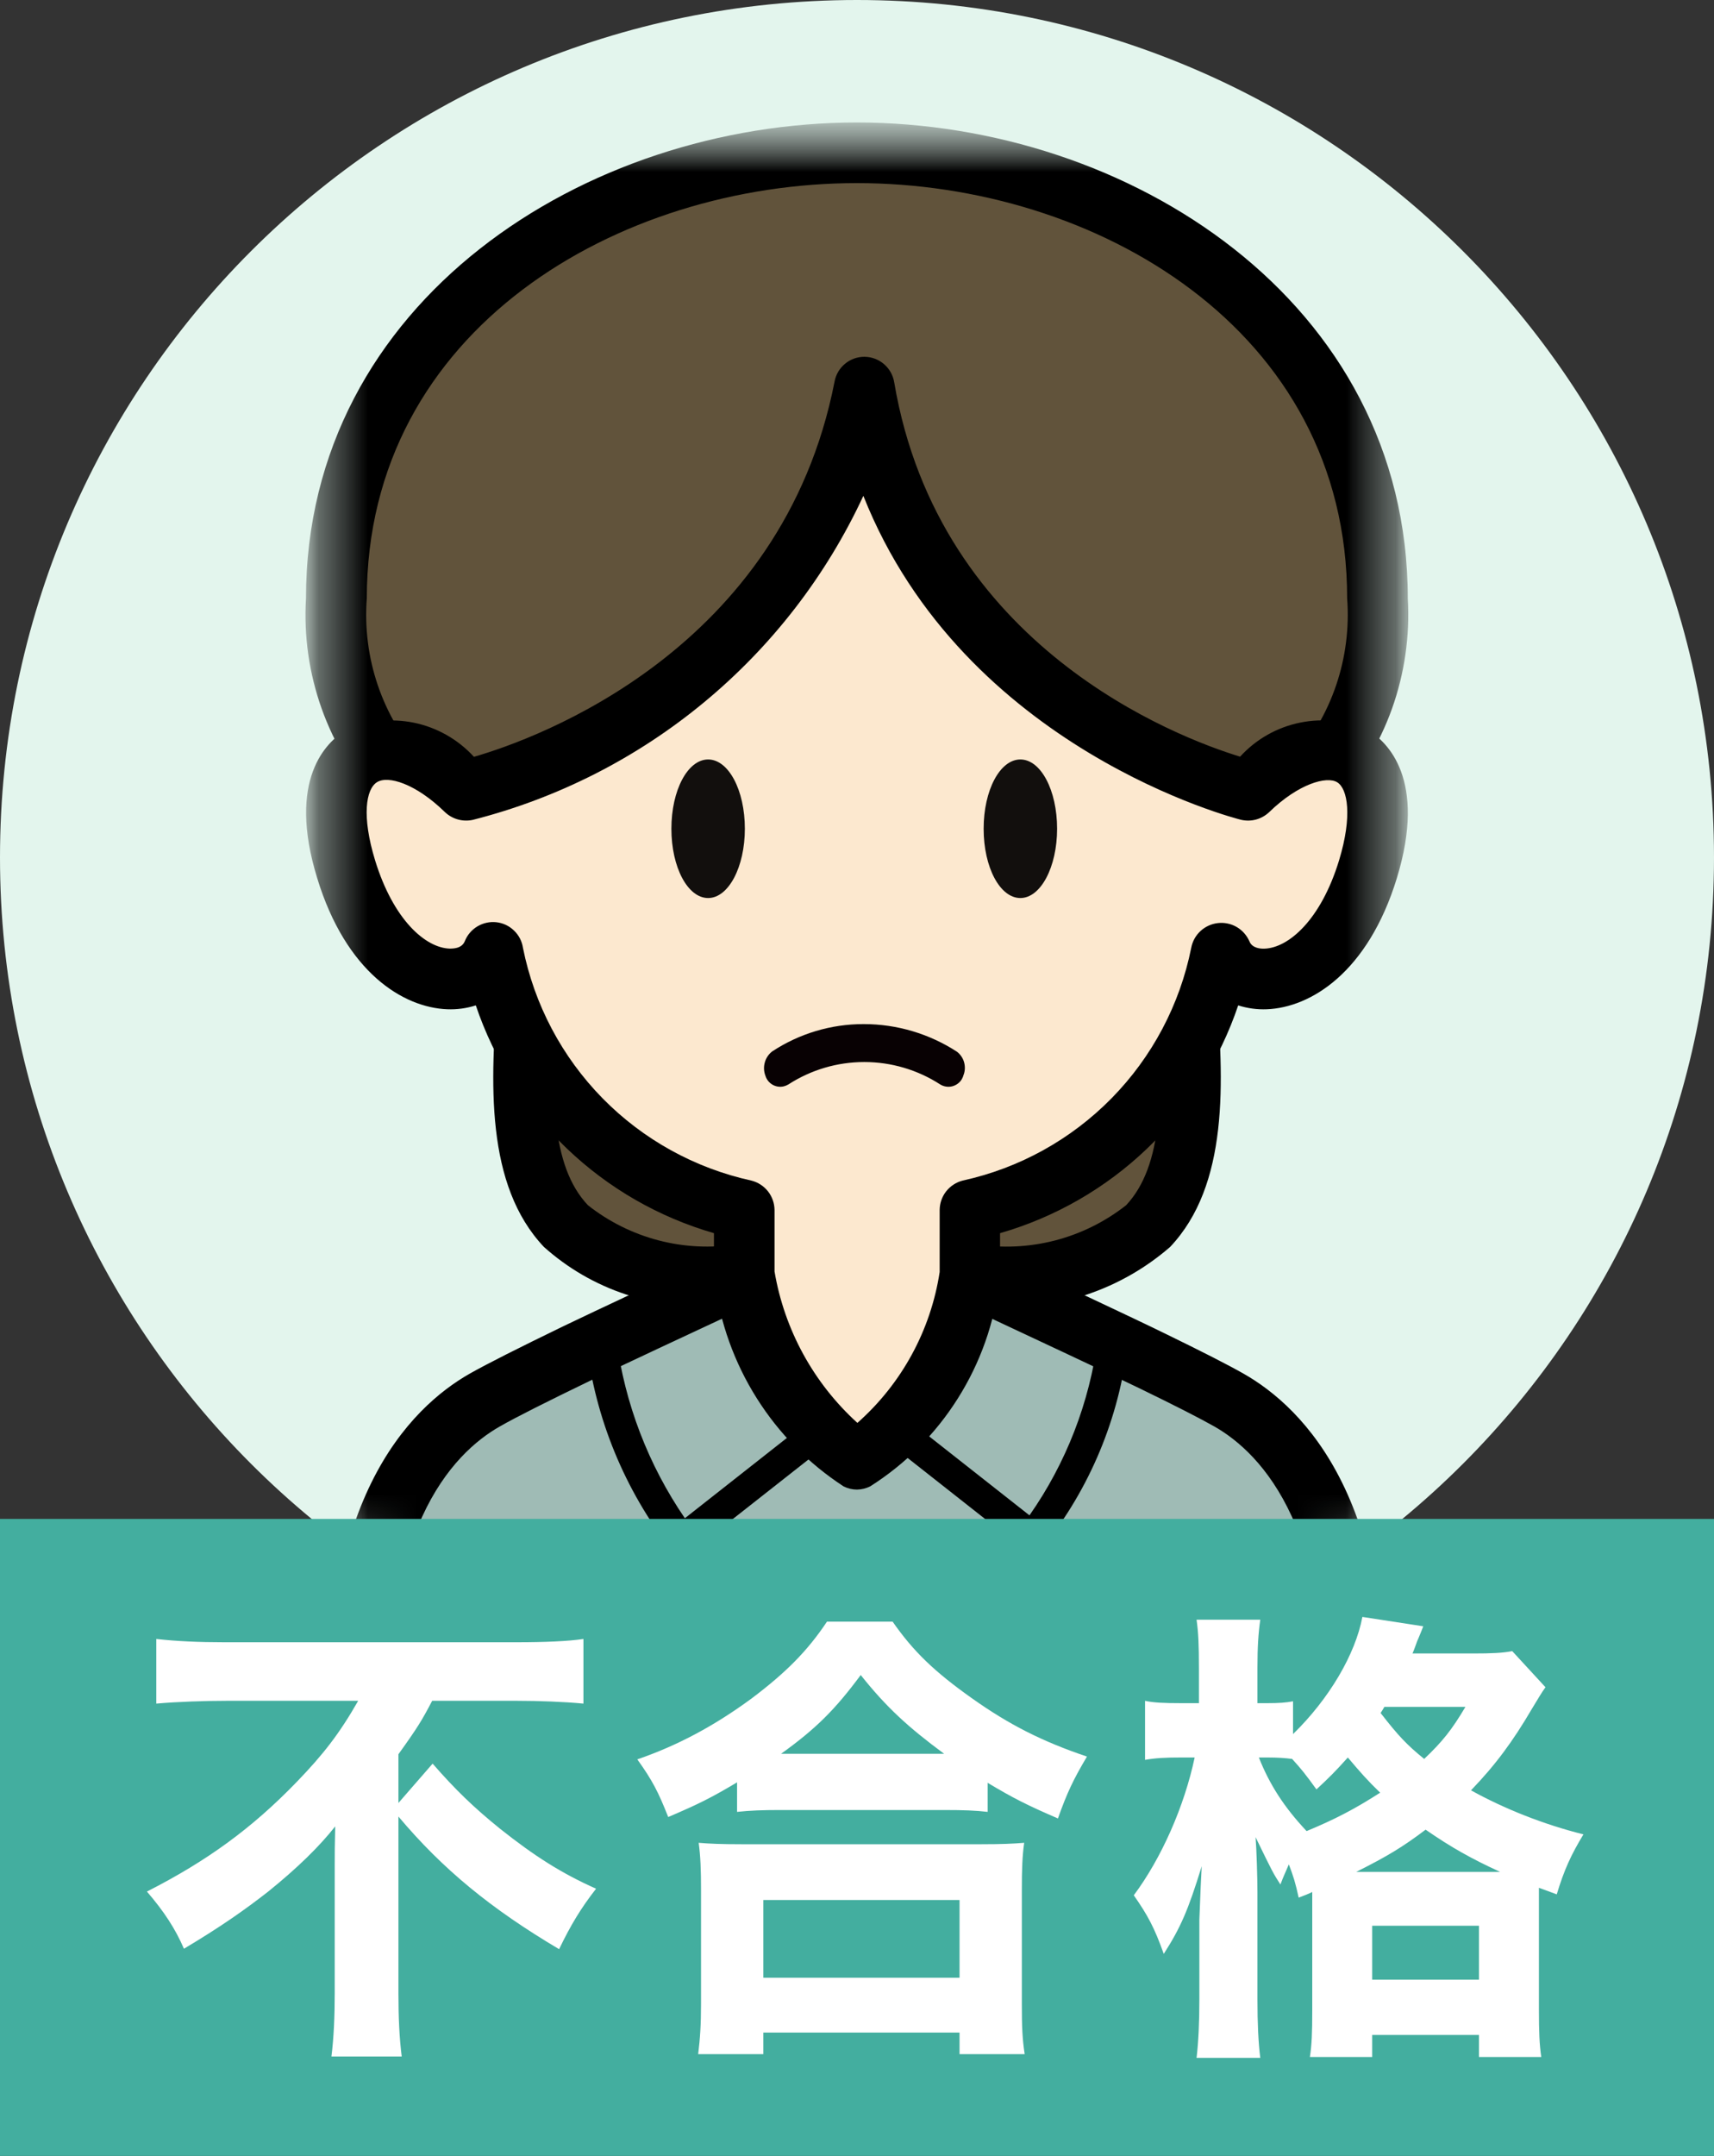 <svg width="35" height="44" viewBox="0 0 35 44" fill="none" xmlns="http://www.w3.org/2000/svg">
<rect x="0" y="0" width="35" height="44" fill="#333333" stroke="none"/>
<g clip-path="url(#clip0_2536_24067)">
<path d="M17.5 35C27.165 35 35 27.165 35 17.5C35 7.835 27.165 0 17.5 0C7.835 0 0 7.835 0 17.5C0 27.165 7.835 35 17.5 35Z" fill="#E3F5ED"/>
<mask id="mask0_2536_24067" style="mask-type:luminance" maskUnits="userSpaceOnUse" x="0" y="0" width="36" height="35">
<path d="M17.501 35C27.166 35 35.001 27.165 35.001 17.5C35.001 7.835 27.166 0 17.501 0C7.836 0 0.001 7.835 0.001 17.5C0.001 27.165 7.836 35 17.501 35Z" fill="white"/>
</mask>
<g mask="url(#mask0_2536_24067)">
<mask id="mask1_2536_24067" style="mask-type:luminance" maskUnits="userSpaceOnUse" x="6" y="2" width="23" height="36">
<path d="M28.751 2.5H6.251V37.5H28.751V2.5Z" fill="white"/>
</mask>
<g mask="url(#mask1_2536_24067)">
<mask id="mask2_2536_24067" style="mask-type:luminance" maskUnits="userSpaceOnUse" x="6" y="2" width="23" height="47">
<path d="M28.751 2.5H6.251V48.37H28.751V2.5Z" fill="white"/>
</mask>
<g mask="url(#mask2_2536_24067)">
<path d="M24.209 20.137C24.535 23.762 24.302 26.154 19.926 26.012H15.078C10.703 26.156 10.469 23.769 10.795 20.137" fill="#61533B"/>
<path d="M14.705 26.636C14.056 26.697 13.401 26.623 12.781 26.418C12.162 26.214 11.592 25.883 11.106 25.448C9.917 24.189 9.995 22.108 10.177 20.084C10.194 19.922 10.274 19.773 10.399 19.669C10.525 19.566 10.686 19.516 10.848 19.53C11.01 19.545 11.16 19.622 11.265 19.747C11.37 19.871 11.422 20.032 11.41 20.194C11.219 22.319 11.251 23.8 12.006 24.598C12.432 24.934 12.923 25.178 13.448 25.315C13.973 25.452 14.52 25.478 15.056 25.392H19.925C20.464 25.479 21.015 25.453 21.543 25.317C22.072 25.18 22.566 24.935 22.995 24.598C23.745 23.799 23.782 22.32 23.591 20.194C23.579 20.032 23.631 19.871 23.736 19.747C23.841 19.622 23.991 19.545 24.153 19.53C24.315 19.516 24.477 19.566 24.602 19.669C24.727 19.773 24.807 19.922 24.824 20.084C25.006 22.108 25.084 24.189 23.895 25.448C23.353 25.919 22.717 26.268 22.029 26.473C21.34 26.677 20.616 26.73 19.905 26.63H15.077C14.952 26.634 14.827 26.636 14.702 26.636" fill="black"/>
<path d="M25.094 28.57C24.756 28.379 24.183 28.09 23.534 27.774C22.86 27.445 20.455 26.324 19.801 26.017C18.926 26.665 19.229 27.846 17.721 27.846C16.114 27.846 16.063 26.74 15.193 26.017C14.568 26.306 12.456 27.293 11.763 27.628C10.994 28.003 10.29 28.35 9.901 28.57C8.678 29.264 7.043 31.114 7.369 35.845C7.695 40.576 7.818 47.752 7.818 47.752H27.181C27.181 47.752 27.306 40.576 27.63 35.845C27.954 31.114 26.321 29.264 25.098 28.57" fill="#9FBBB5"/>
<path d="M28.131 12.214C28.131 17.98 22.739 17.791 17.506 17.791C12.274 17.791 6.865 17.981 6.865 12.214C6.865 6.446 12.264 3.119 17.501 3.119C22.739 3.119 28.126 6.447 28.126 12.214" fill="#61533B"/>
<path d="M18.462 18.41H17.016C13.44 18.41 9.766 18.418 7.746 16.41C7.227 15.847 6.827 15.186 6.569 14.465C6.312 13.744 6.202 12.978 6.248 12.214C6.248 6.134 11.971 2.5 17.497 2.5C23.024 2.5 28.747 6.134 28.747 12.214C28.792 12.977 28.682 13.742 28.425 14.463C28.167 15.183 27.767 15.844 27.247 16.406C25.323 18.329 21.872 18.406 18.455 18.406M17.497 17.172H17.984C21.296 17.172 24.726 17.18 26.378 15.53C26.781 15.082 27.089 14.558 27.283 13.988C27.477 13.418 27.554 12.814 27.509 12.214C27.512 6.709 22.354 3.737 17.497 3.737C12.641 3.737 7.49 6.709 7.49 12.214C7.445 12.815 7.521 13.418 7.716 13.989C7.911 14.559 8.219 15.084 8.623 15.531C10.274 17.18 13.703 17.179 17.016 17.174L17.497 17.172Z" fill="black"/>
<path d="M27.18 48.37H7.821C7.66 48.368 7.505 48.304 7.39 48.191C7.274 48.078 7.207 47.924 7.203 47.763C7.203 47.691 7.078 40.549 6.755 35.888C6.394 30.659 8.38 28.721 9.599 28.031C9.955 27.83 10.599 27.506 11.498 27.07C12.13 26.764 13.946 25.918 14.723 25.555L14.935 25.456C15.041 25.408 15.159 25.39 15.275 25.405C15.392 25.42 15.501 25.467 15.591 25.541C15.883 25.798 16.14 26.092 16.355 26.416C16.73 26.942 16.944 27.231 17.73 27.231C18.291 27.231 18.371 27.074 18.605 26.606C18.789 26.182 19.075 25.81 19.438 25.523C19.527 25.458 19.632 25.418 19.742 25.407C19.852 25.396 19.962 25.414 20.063 25.46L20.424 25.629C21.331 26.052 23.219 26.935 23.799 27.221C24.541 27.582 25.078 27.856 25.393 28.035C26.609 28.725 28.598 30.66 28.236 35.891C27.915 40.553 27.79 47.695 27.789 47.766C27.784 47.928 27.717 48.081 27.602 48.195C27.487 48.308 27.332 48.372 27.17 48.374M8.42 47.136H26.574C26.611 45.3 26.744 39.699 27.013 35.805C27.326 31.253 25.756 29.656 24.793 29.111C24.5 28.945 23.988 28.684 23.268 28.334C22.698 28.056 20.853 27.194 19.938 26.765C19.852 26.894 19.776 27.028 19.709 27.168C19.565 27.57 19.293 27.915 18.936 28.15C18.578 28.384 18.153 28.496 17.726 28.468C17.247 28.486 16.771 28.372 16.352 28.138C15.932 27.903 15.586 27.558 15.351 27.139C15.256 27.014 15.165 26.88 15.065 26.764C14.22 27.157 12.615 27.907 12.034 28.188C11.159 28.611 10.54 28.922 10.209 29.111C9.245 29.657 7.675 31.254 7.989 35.805C8.258 39.699 8.389 45.305 8.428 47.136" fill="black"/>
<path d="M25.491 16.129C27.061 14.599 28.714 15.214 27.939 17.742C27.164 20.271 25.314 20.367 24.939 19.435C24.683 20.713 24.063 21.889 23.154 22.822C22.244 23.755 21.084 24.405 19.814 24.694V26.016C19.73 26.775 19.481 27.505 19.083 28.156C18.684 28.807 18.147 29.362 17.51 29.781C16.877 29.356 16.343 28.8 15.944 28.15C15.545 27.501 15.29 26.773 15.196 26.016V24.694C13.925 24.405 12.765 23.755 11.856 22.822C10.947 21.889 10.327 20.713 10.071 19.435C9.704 20.372 7.849 20.271 7.071 17.742C6.294 15.214 7.946 14.6 9.519 16.129C9.519 16.129 16.357 14.566 17.655 7.899C18.766 14.506 25.491 16.129 25.491 16.129Z" fill="#FCE8CF"/>
<path d="M17.501 30.401C17.406 30.401 17.313 30.379 17.228 30.337C16.512 29.871 15.905 29.256 15.45 28.532C14.995 27.809 14.703 26.996 14.593 26.149C14.583 26.106 14.579 26.062 14.579 26.017V25.168C13.453 24.843 12.423 24.251 11.576 23.441C10.729 22.632 10.091 21.629 9.716 20.519C9.528 20.579 9.33 20.606 9.133 20.598C8.235 20.564 7.066 19.848 6.478 17.925C5.853 15.899 6.673 15.141 7.053 14.909C7.491 14.709 7.981 14.654 8.453 14.75C8.924 14.847 9.353 15.091 9.678 15.446C10.98 15.071 15.975 13.261 17.043 7.782C17.07 7.642 17.145 7.515 17.256 7.424C17.366 7.332 17.505 7.282 17.649 7.282H17.656C17.801 7.284 17.941 7.336 18.051 7.431C18.161 7.525 18.235 7.655 18.259 7.798C19.171 13.203 24.03 15.047 25.323 15.443C25.647 15.087 26.076 14.844 26.548 14.748C27.02 14.652 27.51 14.709 27.948 14.909C28.323 15.141 29.144 15.899 28.523 17.925C27.934 19.844 26.765 20.564 25.868 20.598C25.67 20.606 25.472 20.579 25.284 20.519C24.909 21.629 24.271 22.632 23.424 23.441C22.578 24.251 21.547 24.843 20.421 25.168V26.017C20.421 26.059 20.417 26.101 20.409 26.142C20.308 26.993 20.019 27.811 19.562 28.536C19.106 29.262 18.494 29.876 17.77 30.335C17.687 30.377 17.595 30.399 17.501 30.401ZM15.816 25.95C16.018 27.14 16.614 28.229 17.508 29.04C18.411 28.242 19.006 27.152 19.188 25.96V24.695C19.189 24.557 19.236 24.422 19.321 24.314C19.407 24.205 19.526 24.128 19.66 24.094C20.815 23.841 21.871 23.257 22.7 22.413C23.528 21.57 24.093 20.503 24.325 19.344C24.35 19.212 24.416 19.092 24.514 19.002C24.612 18.911 24.737 18.854 24.87 18.839C25.003 18.824 25.137 18.852 25.253 18.919C25.368 18.986 25.459 19.089 25.513 19.211C25.569 19.355 25.746 19.365 25.824 19.361C26.311 19.343 26.97 18.78 27.343 17.562C27.621 16.651 27.519 16.095 27.305 15.965C27.091 15.835 26.515 15.994 25.918 16.574C25.842 16.646 25.75 16.698 25.649 16.726C25.549 16.753 25.443 16.755 25.341 16.731C25.279 16.716 19.689 15.305 17.63 10.12C16.875 11.745 15.767 13.182 14.387 14.325C13.008 15.469 11.391 16.291 9.654 16.733C9.553 16.755 9.448 16.752 9.349 16.724C9.249 16.696 9.158 16.644 9.084 16.573C8.488 15.991 7.923 15.822 7.698 15.964C7.473 16.105 7.381 16.65 7.66 17.561C8.035 18.779 8.691 19.343 9.179 19.36C9.254 19.36 9.429 19.36 9.491 19.21C9.541 19.083 9.632 18.977 9.748 18.907C9.865 18.837 10.002 18.807 10.137 18.822C10.272 18.837 10.399 18.897 10.496 18.992C10.595 19.086 10.659 19.21 10.679 19.345C10.911 20.504 11.475 21.571 12.304 22.415C13.132 23.258 14.189 23.842 15.344 24.095C15.478 24.129 15.597 24.206 15.683 24.315C15.768 24.424 15.815 24.558 15.816 24.696V25.95Z" fill="black"/>
<path d="M15.21 16.914C15.21 17.695 14.876 18.328 14.46 18.328C14.044 18.328 13.71 17.703 13.71 16.914C13.71 16.125 14.044 15.5 14.46 15.5C14.876 15.5 15.21 16.125 15.21 16.914Z" fill="#120F0D"/>
<path d="M21.586 16.914C21.586 17.695 21.252 18.328 20.836 18.328C20.42 18.328 20.086 17.703 20.086 16.914C20.086 16.125 20.42 15.5 20.836 15.5C21.252 15.5 21.586 16.125 21.586 16.914Z" fill="#120F0D"/>
<path d="M19.678 21.931C19.67 21.963 19.658 21.995 19.641 22.024C19.62 22.061 19.591 22.092 19.557 22.117C19.523 22.142 19.484 22.161 19.443 22.171C19.402 22.181 19.36 22.183 19.318 22.176C19.276 22.17 19.236 22.155 19.2 22.133C18.738 21.834 18.199 21.675 17.649 21.675C17.098 21.675 16.56 21.834 16.098 22.133C16.069 22.15 16.038 22.163 16.006 22.171C15.928 22.19 15.846 22.178 15.777 22.139C15.707 22.099 15.655 22.035 15.631 21.958C15.597 21.871 15.592 21.775 15.617 21.685C15.641 21.595 15.695 21.515 15.769 21.458C16.323 21.094 16.971 20.9 17.634 20.901H17.641C18.316 20.901 18.977 21.098 19.543 21.466C19.611 21.519 19.662 21.593 19.686 21.677C19.71 21.761 19.708 21.85 19.679 21.932" fill="#080103"/>
<path d="M21.074 31.67C21.004 31.67 20.937 31.647 20.882 31.604L18.374 29.63C18.309 29.579 18.267 29.505 18.258 29.424C18.248 29.342 18.271 29.26 18.322 29.196C18.372 29.131 18.447 29.09 18.528 29.08C18.61 29.07 18.692 29.093 18.756 29.144L21.022 30.927C21.77 29.859 22.249 28.625 22.417 27.331C22.423 27.291 22.437 27.252 22.458 27.217C22.479 27.183 22.506 27.152 22.538 27.128C22.571 27.103 22.608 27.086 22.648 27.076C22.687 27.066 22.728 27.064 22.768 27.069C22.808 27.075 22.847 27.089 22.882 27.11C22.917 27.13 22.947 27.158 22.972 27.191C22.996 27.223 23.014 27.26 23.024 27.299C23.034 27.339 23.036 27.38 23.03 27.42C22.855 28.938 22.256 30.377 21.301 31.57C21.272 31.602 21.237 31.627 21.198 31.644C21.159 31.661 21.116 31.67 21.074 31.67Z" fill="black"/>
<path d="M13.936 31.731C13.893 31.731 13.849 31.722 13.809 31.704C13.77 31.686 13.734 31.66 13.705 31.628C12.756 30.408 12.158 28.954 11.974 27.42C11.967 27.341 11.991 27.263 12.04 27.201C12.089 27.139 12.16 27.099 12.238 27.087C12.316 27.076 12.396 27.095 12.461 27.14C12.525 27.186 12.57 27.254 12.586 27.331C12.758 28.643 13.238 29.895 13.985 30.986L16.249 29.205C16.281 29.18 16.317 29.161 16.356 29.15C16.395 29.139 16.436 29.136 16.477 29.141C16.517 29.146 16.556 29.159 16.591 29.178C16.627 29.198 16.658 29.225 16.683 29.257C16.708 29.289 16.727 29.325 16.738 29.364C16.749 29.404 16.752 29.445 16.747 29.485C16.742 29.525 16.73 29.564 16.71 29.6C16.69 29.635 16.663 29.666 16.631 29.691L14.127 31.66C14.073 31.703 14.006 31.727 13.936 31.726" fill="black"/>
</g>
</g>
</g>
</g>
<rect y="31" width="35" height="13" fill="#43AE9F"/>
<path d="M26.796 38.758V38.614C26.701 38.662 26.662 38.672 26.519 38.729C26.452 38.423 26.413 38.299 26.318 38.05C26.251 38.212 26.222 38.26 26.146 38.461C25.993 38.222 25.993 38.222 25.639 37.495C25.658 37.725 25.677 38.327 25.677 38.614V40.804C25.677 41.292 25.696 41.694 25.735 42H24.434C24.472 41.675 24.491 41.283 24.491 40.804V39.178C24.51 38.643 24.529 38.279 24.539 38.088C24.262 38.987 24.108 39.341 23.764 39.877C23.573 39.341 23.439 39.093 23.152 38.681C23.716 37.926 24.185 36.864 24.395 35.869H24.099C23.802 35.869 23.602 35.879 23.382 35.917V34.712C23.544 34.75 23.774 34.76 24.108 34.76H24.482V34.052C24.482 33.574 24.472 33.325 24.434 33.057H25.735C25.696 33.335 25.677 33.603 25.677 34.042V34.76H25.887C26.108 34.76 26.261 34.75 26.404 34.722V35.391C27.14 34.674 27.676 33.765 27.82 33L29.063 33.191C29.034 33.268 29.034 33.268 28.967 33.43C28.948 33.469 28.929 33.517 28.91 33.574C28.891 33.622 28.881 33.66 28.843 33.746H30.077C30.469 33.746 30.679 33.736 30.88 33.698L31.559 34.435C31.463 34.569 31.435 34.626 31.282 34.875C30.89 35.544 30.536 36.022 30.038 36.539C30.727 36.921 31.53 37.237 32.334 37.438C32.085 37.849 31.942 38.155 31.789 38.662L31.425 38.528V41.015C31.425 41.455 31.435 41.732 31.473 41.981H30.201V41.531H28.02V41.981H26.748C26.787 41.732 26.796 41.474 26.796 41.044V38.758ZM25.897 35.869H25.706C25.926 36.424 26.222 36.883 26.681 37.371C27.255 37.132 27.647 36.931 28.183 36.587C27.925 36.338 27.781 36.175 27.523 35.869C27.265 36.156 27.15 36.271 26.882 36.52C26.653 36.204 26.576 36.108 26.385 35.898C26.241 35.879 26.079 35.869 25.897 35.869ZM27.695 38.203H30.631C30.048 37.935 29.637 37.706 29.111 37.342C28.642 37.696 28.326 37.887 27.695 38.203ZM29.924 34.836H28.269C28.24 34.884 28.231 34.903 28.192 34.961C28.556 35.429 28.728 35.611 29.082 35.898C29.455 35.544 29.646 35.305 29.924 34.836ZM28.02 39.303V40.403H30.201V39.303H28.02Z" fill="white"/>
<path d="M15.051 36.979V36.376C14.506 36.701 14.248 36.826 13.645 37.084C13.444 36.577 13.329 36.347 13.014 35.907C13.846 35.621 14.592 35.219 15.348 34.664C16.046 34.138 16.486 33.698 16.887 33.096H18.227C18.647 33.698 19.068 34.109 19.852 34.664C20.608 35.2 21.287 35.544 22.196 35.85C21.918 36.319 21.794 36.577 21.603 37.113C20.981 36.845 20.694 36.701 20.168 36.386V36.979C19.919 36.95 19.68 36.941 19.288 36.941H15.912C15.587 36.941 15.309 36.95 15.051 36.979ZM15.95 35.793H19.279C18.542 35.248 18.102 34.846 17.576 34.186C17.05 34.894 16.668 35.276 15.95 35.793ZM15.587 41.923H14.257C14.296 41.598 14.315 41.331 14.315 40.891V38.576C14.315 38.165 14.305 37.887 14.267 37.61C14.487 37.629 14.736 37.639 15.137 37.639H20.044C20.445 37.639 20.684 37.629 20.914 37.61C20.876 37.878 20.866 38.146 20.866 38.576V40.9C20.866 41.359 20.876 41.608 20.924 41.923H19.594V41.483H15.587V41.923ZM15.587 38.777V40.364H19.594V38.777H15.587Z" fill="white"/>
<path d="M7.314 34.712H4.616C4.186 34.712 3.622 34.731 3.191 34.769V33.45C3.612 33.497 4.062 33.517 4.578 33.517H10.537C11.13 33.517 11.598 33.497 11.914 33.45V34.769C11.512 34.731 10.996 34.712 10.565 34.712H8.825C8.614 35.114 8.528 35.257 8.136 35.802V36.797L8.834 35.994C9.293 36.52 9.666 36.883 10.211 37.323C10.91 37.878 11.464 38.232 12.172 38.547C11.866 38.939 11.656 39.284 11.417 39.781C10.03 38.959 9.045 38.155 8.136 37.074V40.69C8.136 41.178 8.155 41.589 8.203 41.971H6.768C6.816 41.589 6.835 41.149 6.835 40.68V38.069C6.835 37.801 6.835 37.715 6.845 37.275C6.52 37.687 6.07 38.127 5.477 38.605C4.999 38.978 4.511 39.322 3.756 39.772C3.583 39.37 3.354 39.016 3 38.605C4.243 37.973 5.152 37.304 6.051 36.376C6.606 35.802 6.931 35.382 7.314 34.712Z" fill="white"/>
<defs>
<clipPath id="clip0_2536_24067">
<rect width="35" height="35" fill="white"/>
</clipPath>
</defs>
</svg>
